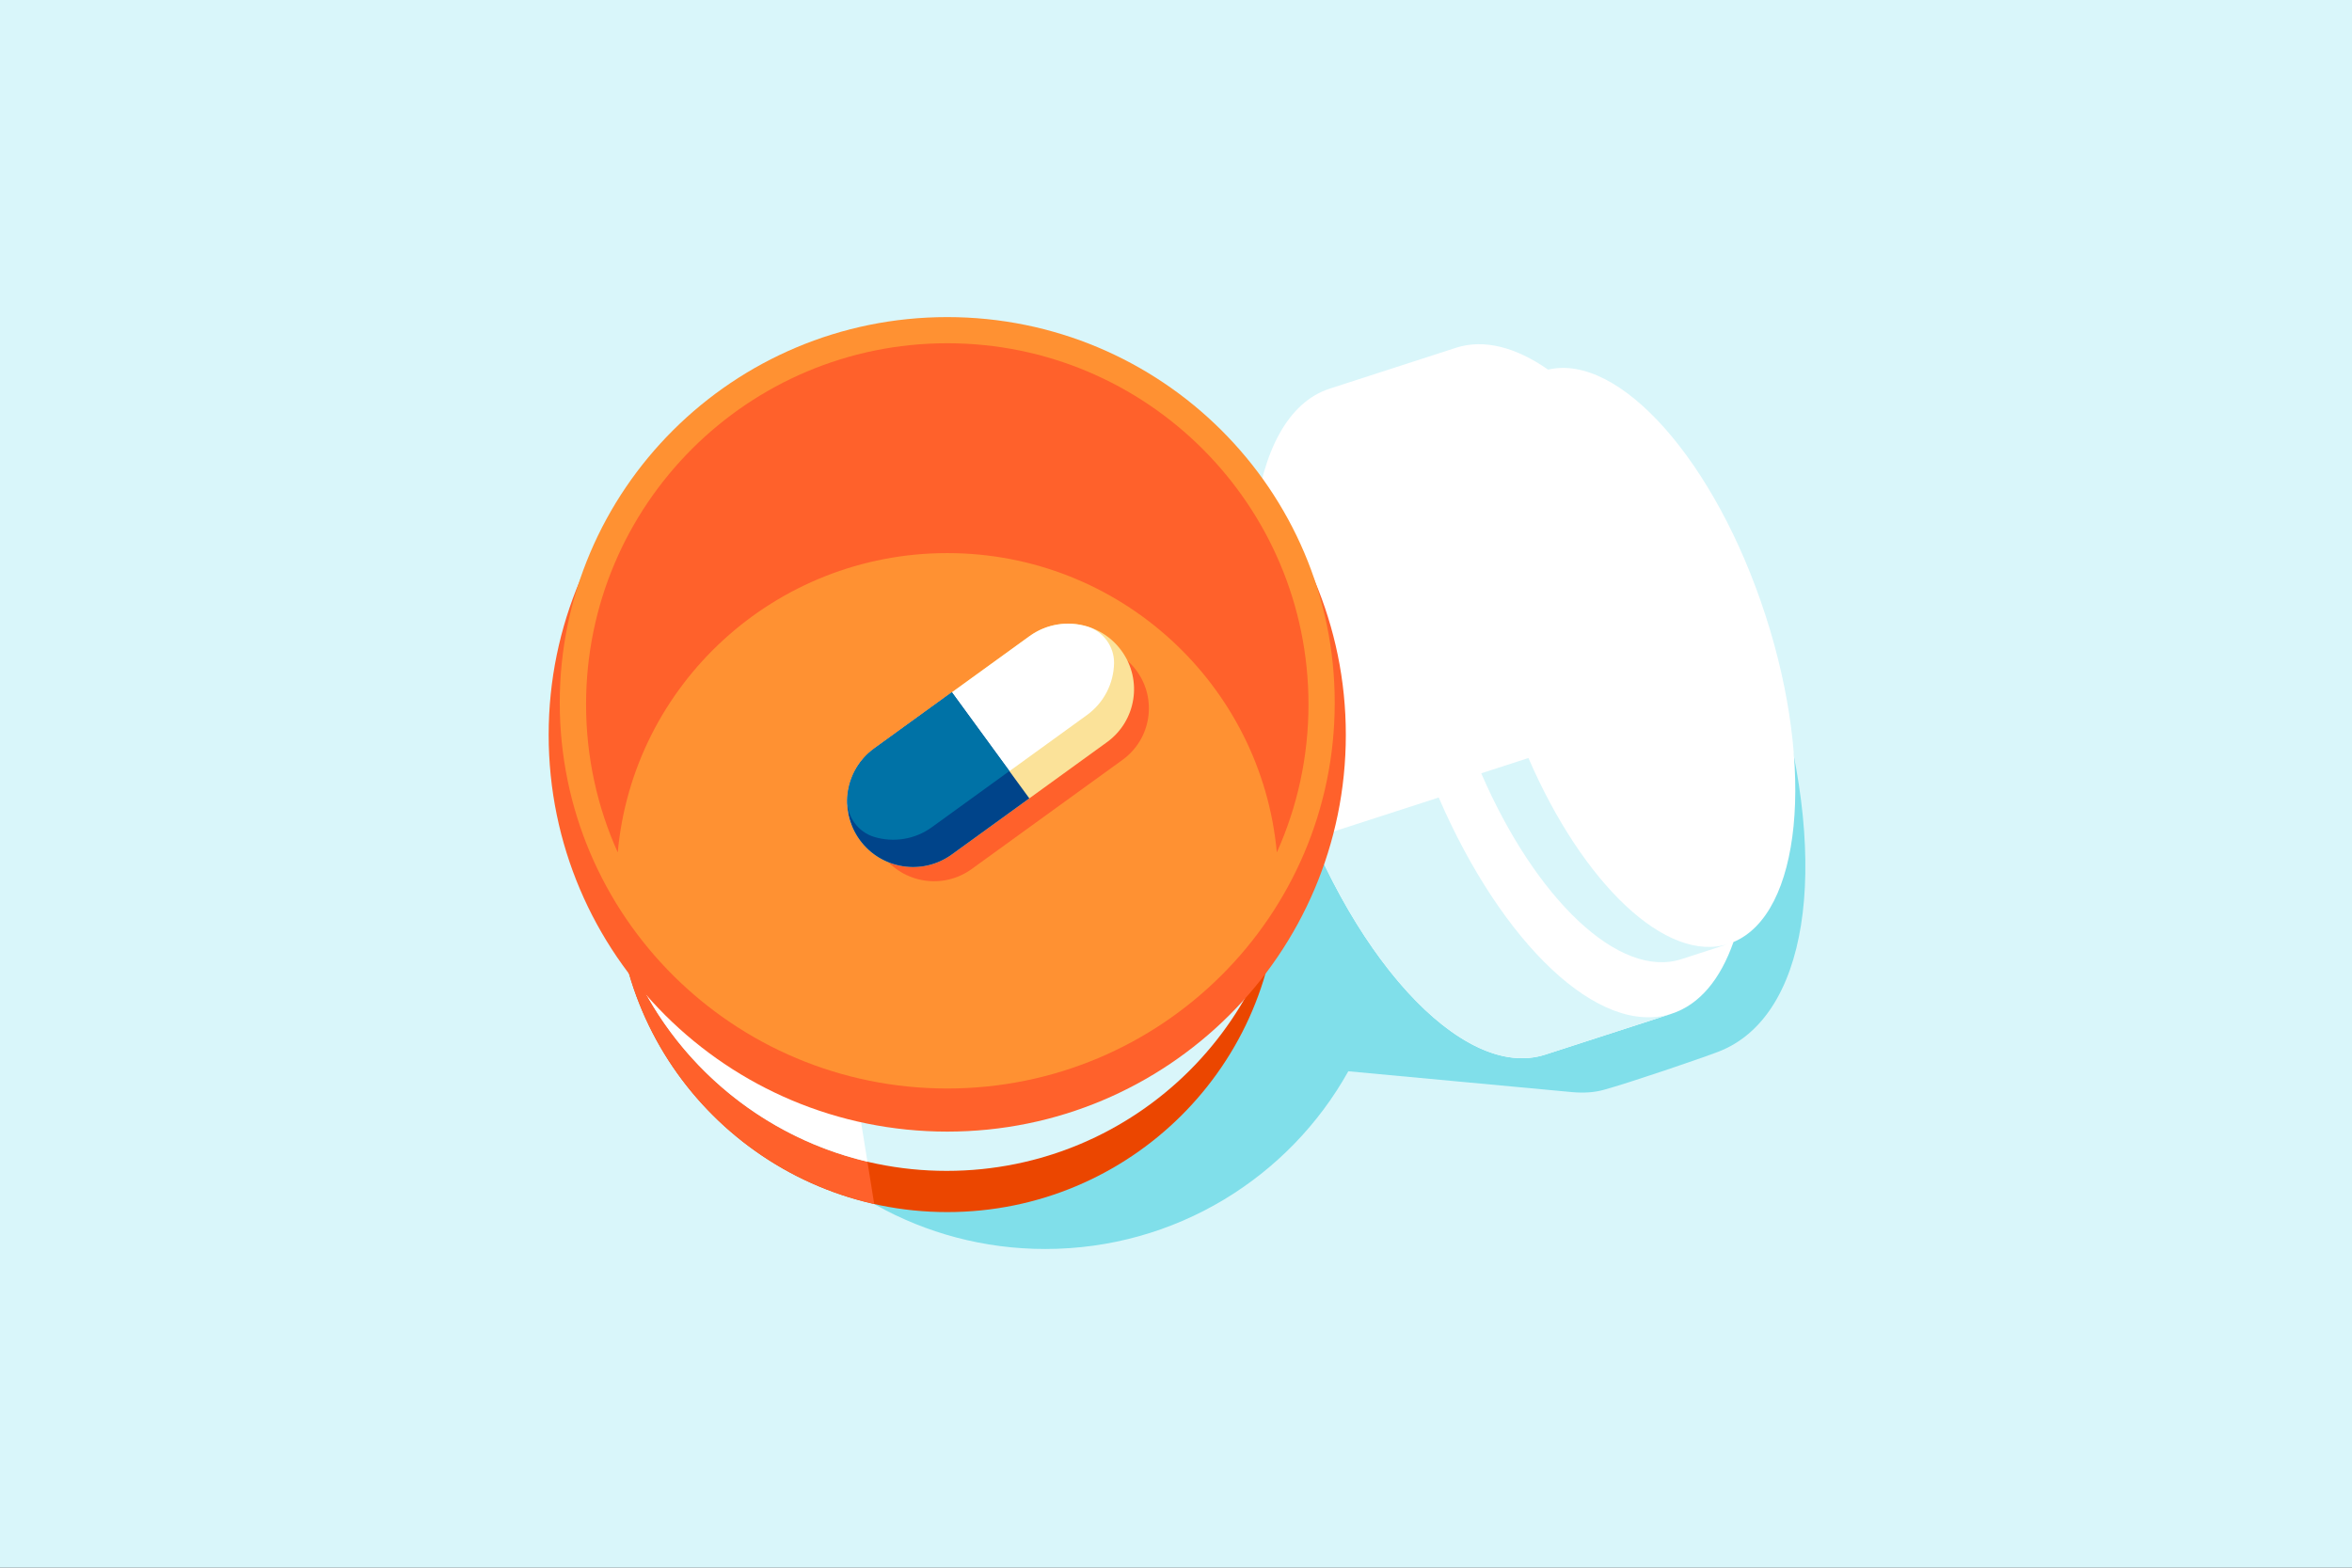 <svg width="1080" height="720" viewBox="0 0 1080 720" fill="none" xmlns="http://www.w3.org/2000/svg">
<rect x="0" y="0" width="1080" height="720" fill="#333333" stroke="none"/>
<g clip-path="url(#clip0_108_52)">
<path d="M1080 0H0V720H1080V0Z" fill="#D9F6FA"/>
<path d="M815.726 314.633C790.723 229.394 737.348 163.046 698.676 174.22L645.712 191.845C616.182 203.607 590.341 244.596 586.866 297.952C558.62 272.415 521.124 256.857 479.957 256.857C395.805 256.857 312.367 450.092 312.367 450.092L345.799 500.401L345.835 500.365C374.081 544.401 423.571 573.628 479.957 573.628C539.836 573.628 591.981 540.677 619.122 492.007L722.058 501.595C727.172 502.041 731.966 501.755 736.261 500.579C748.094 497.354 781.366 486.002 789.226 482.954C829.591 467.271 840.729 399.907 815.726 314.633Z" fill="#80DFEA"/>
<path d="M810.701 282.644C787.711 211.645 743.55 162.048 710.866 169.765C696.093 159.482 681.461 155.544 668.541 159.732L610.515 178.515C572.307 190.883 563.503 269.385 590.859 353.84C618.196 438.294 671.339 496.73 709.548 484.362L767.573 465.579C780.494 461.391 790.046 449.629 795.98 432.645C826.953 419.725 833.69 353.662 810.701 282.644Z" fill="white"/>
<path d="M767.555 465.561C734.265 476.342 689.659 433.376 660.628 366.279L602.603 385.062C631.633 452.159 676.24 495.126 709.53 484.344L767.555 465.561Z" fill="#D9F6FA"/>
<path d="M701.831 348.137L680.16 355.159C705.128 412.828 743.479 449.771 772.117 440.504L793.788 433.483C765.149 442.732 726.798 405.807 701.831 348.137Z" fill="#D9F6FA"/>
<path d="M434.958 556.681C518.904 556.681 586.955 488.933 586.955 405.361C586.955 321.79 518.904 254.042 434.958 254.042C351.013 254.042 282.961 321.79 282.961 405.361C282.961 488.933 351.013 556.681 434.958 556.681Z" fill="#EB4600"/>
<path d="M282.961 405.361C282.961 477.447 333.609 537.736 401.419 552.938L394.29 508.51L282.961 405.361Z" fill="#FF612B"/>
<path d="M434.691 537.755C521.697 537.755 592.23 467.525 592.23 380.893C592.23 294.26 521.697 224.031 434.691 224.031C347.685 224.031 277.152 294.26 277.152 380.893C277.152 467.525 347.685 537.755 434.691 537.755Z" fill="#D9F6FA"/>
<path d="M398.3 533.495L394.29 508.528L284.958 429.705C301.87 481.172 344.801 520.896 398.3 533.495Z" fill="white"/>
<path d="M434.959 519.719C536.04 519.719 617.982 438.136 617.982 337.498C617.982 236.86 536.04 155.276 434.959 155.276C333.877 155.276 251.935 236.86 251.935 337.498C251.935 438.136 333.877 519.719 434.959 519.719Z" fill="#FF612B"/>
<path d="M434.958 499.92C533.224 499.92 612.885 420.611 612.885 322.778C612.885 224.945 533.224 145.635 434.958 145.635C336.692 145.635 257.032 224.945 257.032 322.778C257.032 420.611 336.692 499.92 434.958 499.92Z" fill="#FF9132"/>
<path d="M515.439 348.992L446.186 399.123C433.052 408.64 414.66 405.735 405.108 392.672C395.556 379.591 398.461 361.289 411.595 351.772L480.848 301.641C493.982 292.125 512.374 295.03 521.926 308.092C531.478 321.173 528.573 339.476 515.439 348.992Z" fill="#FF612B"/>
<path d="M434.959 254.023C514.209 254.023 579.257 314.419 586.296 391.496C595.634 370.752 600.838 347.727 600.838 323.508C600.838 231.907 526.577 157.646 434.976 157.646C343.376 157.646 269.115 231.907 269.115 323.508C269.115 347.745 274.319 370.752 283.657 391.496C290.661 314.419 355.708 254.023 434.959 254.023Z" fill="#FF612B"/>
<path d="M508.275 340.884L437.043 392.458C423.535 402.242 404.627 399.266 394.807 385.811C384.988 372.356 387.982 353.537 401.472 343.753L472.704 292.179C486.212 282.395 505.12 285.371 514.94 298.826C524.777 312.281 521.783 331.118 508.275 340.884Z" fill="#FBE299"/>
<path d="M511.554 304.671C511.714 296.973 506.6 289.951 499.222 287.741C490.489 285.104 480.67 286.44 472.722 292.197L401.49 343.771C390.156 351.969 386.271 366.529 391.101 378.95C401.472 387.344 416.585 388.146 427.919 379.948L499.15 328.374C507.063 322.617 511.358 313.742 511.554 304.671Z" fill="white"/>
<path d="M437.044 392.458L472.65 366.671L437.079 317.965L401.473 343.753C387.964 353.536 384.97 372.356 394.807 385.811C404.627 399.266 423.553 402.242 437.044 392.458Z" fill="#00448A"/>
<path d="M389.069 367.438C388.909 375.136 394.023 382.158 401.401 384.368C410.134 387.005 419.953 385.669 427.901 379.912L463.508 354.125L437.097 317.948L401.49 343.735C393.542 349.51 389.265 358.385 389.069 367.438Z" fill="#0072A6"/>
</g>
<defs>
<clipPath id="clip0_108_52">
<rect width="1080" height="720" fill="white"/>
</clipPath>
</defs>
</svg>
